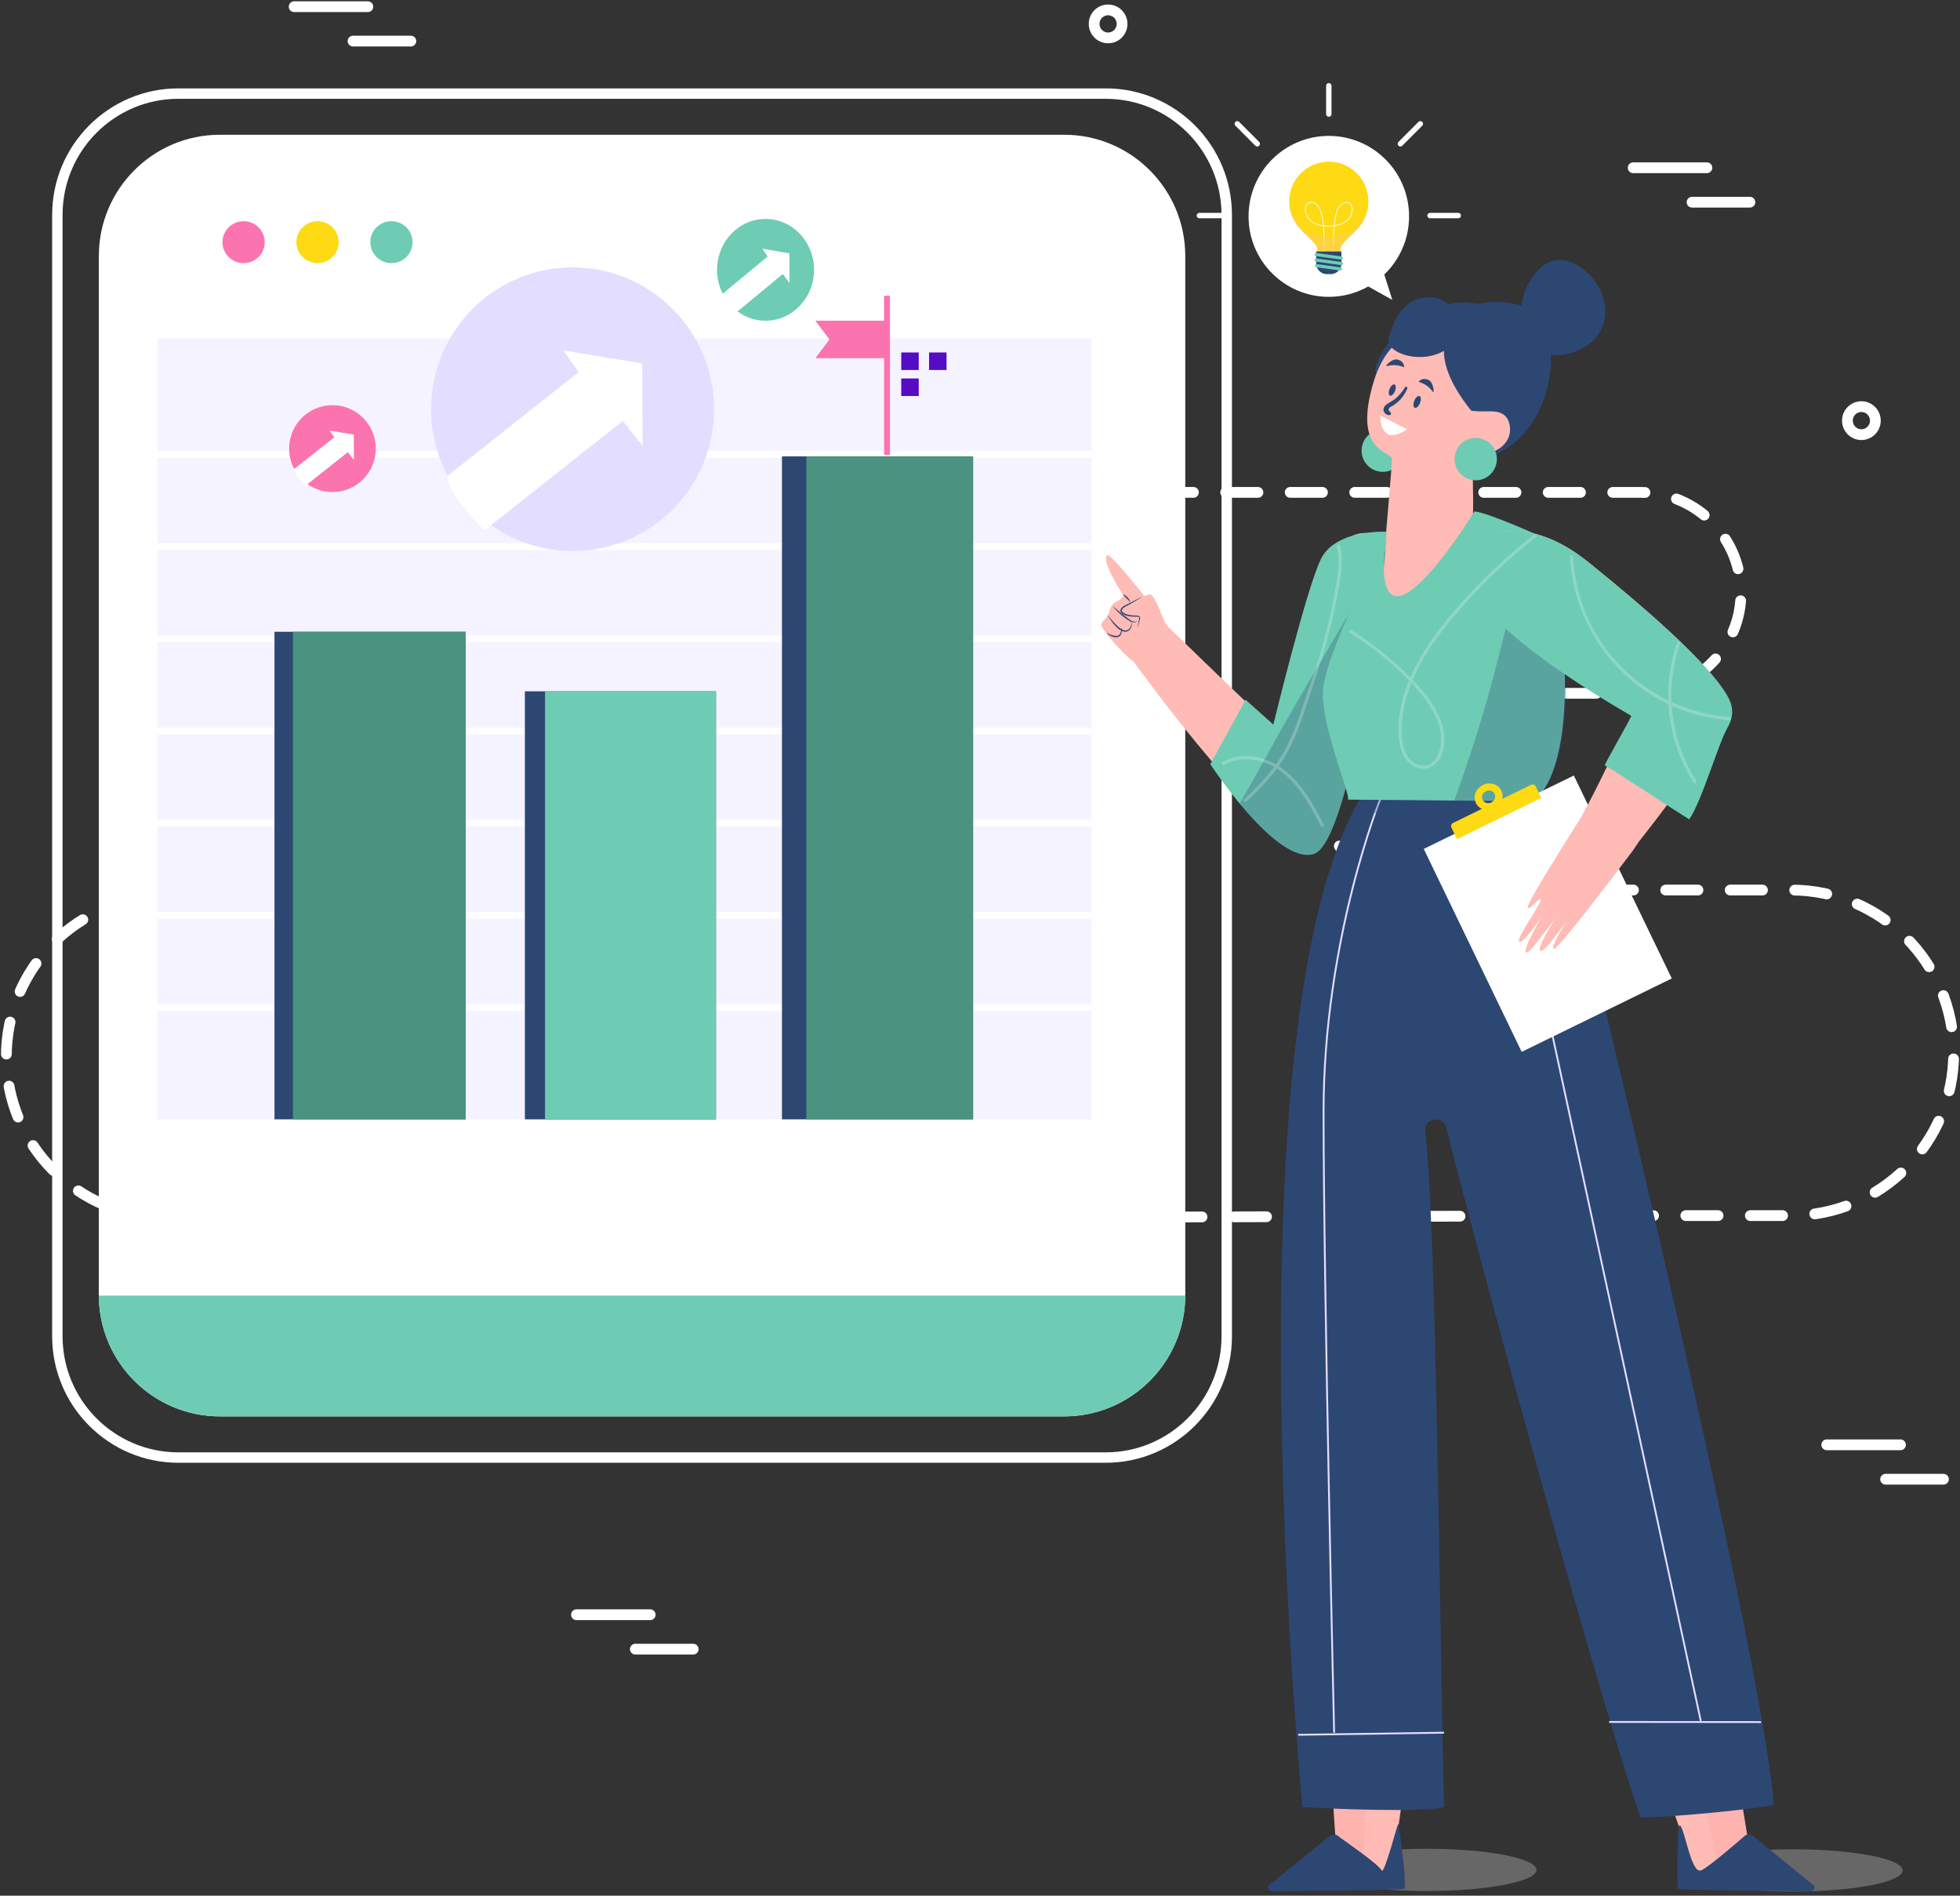 <svg width="364" height="352" viewBox="0 0 364 352" fill="none" xmlns="http://www.w3.org/2000/svg">
<rect x="0" y="0" width="364" height="352" fill="#333333" stroke="none"/>
<path d="M263.922 165.269C253.861 165.269 245.705 157.092 245.705 147.006C245.705 136.92 253.861 128.744 263.922 128.744H304.264C314.355 128.744 322.95 120.877 323.309 110.766C323.686 100.152 315.214 91.428 304.709 91.428H66.402C55.829 91.428 47.258 100.021 47.258 110.62C47.258 121.22 55.829 129.813 66.402 129.813H101.36C111.247 129.813 119.667 137.519 120.017 147.424C120.386 157.822 112.087 166.369 101.797 166.369H30.944C14.502 166.369 1.174 179.731 1.174 196.214C1.174 212.697 14.502 226.059 30.944 226.059H189.112L312.461 225.721H332.679C349.33 225.721 362.829 212.188 362.829 195.495C362.829 178.802 349.33 165.27 332.679 165.27H263.922V165.269Z" stroke="white" stroke-width="2" stroke-linecap="round" stroke-linejoin="round" stroke-dasharray="5.99 5.99"/>
<path d="M208.385 4.438C208.385 5.874 207.224 7.038 205.791 7.038C204.359 7.038 203.197 5.874 203.197 4.438C203.197 3.002 204.358 1.838 205.791 1.838C207.224 1.839 208.385 3.003 208.385 4.438Z" stroke="white" stroke-width="2" stroke-miterlimit="10" stroke-linecap="round" stroke-linejoin="round"/>
<path d="M348.279 78.107C348.279 79.544 347.118 80.708 345.686 80.708C344.253 80.708 343.092 79.544 343.092 78.107C343.092 76.671 344.253 75.507 345.686 75.507C347.118 75.507 348.279 76.671 348.279 78.107Z" stroke="white" stroke-width="2" stroke-miterlimit="10" stroke-linecap="round" stroke-linejoin="round"/>
<path d="M54.625 1.243H68.316" stroke="white" stroke-width="2" stroke-miterlimit="10" stroke-linecap="round" stroke-linejoin="round"/>
<path d="M65.561 7.634H76.302" stroke="white" stroke-width="2" stroke-miterlimit="10" stroke-linecap="round" stroke-linejoin="round"/>
<path d="M303.305 31.152H316.997" stroke="white" stroke-width="2" stroke-miterlimit="10" stroke-linecap="round" stroke-linejoin="round"/>
<path d="M314.24 37.543H324.983" stroke="white" stroke-width="2" stroke-miterlimit="10" stroke-linecap="round" stroke-linejoin="round"/>
<path d="M339.252 268.278H352.943" stroke="white" stroke-width="2" stroke-miterlimit="10" stroke-linecap="round" stroke-linejoin="round"/>
<path d="M350.188 274.67H360.929" stroke="white" stroke-width="2" stroke-miterlimit="10" stroke-linecap="round" stroke-linejoin="round"/>
<path d="M107.059 299.833H120.751" stroke="white" stroke-width="2" stroke-miterlimit="10" stroke-linecap="round" stroke-linejoin="round"/>
<path d="M117.994 306.225H128.737" stroke="white" stroke-width="2" stroke-miterlimit="10" stroke-linecap="round" stroke-linejoin="round"/>
<path d="M10.652 248.113V39.913C10.652 27.467 20.717 17.377 33.133 17.377H205.343C217.758 17.377 227.823 27.467 227.823 39.913V248.113C227.823 260.559 217.758 270.649 205.343 270.649H33.133C20.717 270.649 10.652 260.559 10.652 248.113Z" stroke="white" stroke-width="1.935" stroke-miterlimit="10"/>
<path d="M197.643 263.003H40.834C28.418 263.003 18.354 252.913 18.354 240.467V47.559C18.354 35.112 28.418 25.022 40.834 25.022H197.643C210.058 25.022 220.123 35.112 220.123 47.559V240.467C220.123 252.913 210.058 263.003 197.643 263.003Z" fill="white"/>
<path d="M18.354 240.576C18.354 252.962 28.467 263.004 40.943 263.004H197.533C210.009 263.004 220.123 252.963 220.123 240.576H18.354Z" fill="#6ECCB4"/>
<path d="M49.162 44.967C49.162 42.816 47.405 41.073 45.239 41.073C43.073 41.073 41.316 42.816 41.316 44.967C41.316 47.118 43.073 48.862 45.239 48.862C47.405 48.862 49.162 47.118 49.162 44.967Z" fill="#FC74AF"/>
<path d="M62.892 44.967C62.892 42.816 61.136 41.073 58.97 41.073C56.803 41.073 55.047 42.816 55.047 44.967C55.047 47.118 56.803 48.862 58.97 48.862C61.136 48.862 62.892 47.118 62.892 44.967Z" fill="#FDDA14"/>
<path d="M76.621 44.967C76.621 42.816 74.864 41.073 72.698 41.073C70.532 41.073 68.775 42.816 68.775 44.967C68.775 47.118 70.532 48.862 72.698 48.862C74.865 48.862 76.621 47.118 76.621 44.967Z" fill="#6ECCB4"/>
<path opacity="0.37" d="M202.679 62.852H29.281V207.845H202.679V62.852Z" fill="#E3DEFF"/>
<path d="M27.836 84.375C29.721 84.375 203.131 84.375 203.131 84.375" stroke="white" stroke-width="1.271" stroke-miterlimit="10"/>
<path d="M27.836 101.491C29.721 101.491 203.131 101.491 203.131 101.491" stroke="white" stroke-width="1.271" stroke-miterlimit="10"/>
<path d="M27.836 118.607C29.721 118.607 203.131 118.607 203.131 118.607" stroke="white" stroke-width="1.271" stroke-miterlimit="10"/>
<path d="M27.836 135.723C29.721 135.723 203.131 135.723 203.131 135.723" stroke="white" stroke-width="1.271" stroke-miterlimit="10"/>
<path d="M27.836 152.839C29.721 152.839 203.131 152.839 203.131 152.839" stroke="white" stroke-width="1.271" stroke-miterlimit="10"/>
<path d="M27.836 169.955C29.721 169.955 203.131 169.955 203.131 169.955" stroke="white" stroke-width="1.271" stroke-miterlimit="10"/>
<path d="M27.836 187.071C29.721 187.071 203.131 187.071 203.131 187.071" stroke="white" stroke-width="1.271" stroke-miterlimit="10"/>
<path d="M86.466 117.313H50.975V207.844H86.466V117.313Z" fill="#2D4773"/>
<path d="M86.466 117.313H54.406V207.844H86.466V117.313Z" fill="#4A9380"/>
<path d="M132.968 128.368H97.477V207.845H132.968V128.368Z" fill="#2D4773"/>
<path d="M132.968 128.368H101.219V207.845H132.968V128.368Z" fill="#6ECCB4"/>
<path d="M180.713 84.746H145.221V207.844H180.713V84.746Z" fill="#2D4773"/>
<path d="M180.713 84.746H149.742V207.844H180.713V84.746Z" fill="#4A9380"/>
<path d="M164.734 54.913V84.49" stroke="#FC74AF" stroke-width="1.098" stroke-miterlimit="10"/>
<path d="M151.43 66.512H165.024V59.552H151.43L154.033 63.032L151.43 66.512Z" fill="#FC74AF"/>
<path d="M172.541 68.702H175.787V65.448H172.541V68.702Z" fill="#540CC5"/>
<path d="M167.377 68.702H170.623V65.448H167.377V68.702Z" fill="#540CC5"/>
<path d="M167.377 73.531H170.623V70.277H167.377V73.531Z" fill="#540CC5"/>
<path d="M124.918 94.611C135.179 84.324 135.179 67.646 124.918 57.36C114.657 47.073 98.021 47.073 87.76 57.36C77.5 67.646 77.5 84.324 87.76 94.611C98.021 104.897 114.657 104.897 124.918 94.611Z" fill="#E3DEFF"/>
<path d="M83.074 88.392L107.478 69.086L104.592 65.052L119.268 67.489L119.332 82.782L115.663 78.164L89.979 98.483C89.979 98.483 83.157 91.96 83.074 88.392Z" fill="white"/>
<path d="M142.175 59.552C147.148 59.552 151.18 55.32 151.18 50.1C151.18 44.88 147.148 40.649 142.175 40.649C137.202 40.649 133.17 44.88 133.17 50.1C133.17 55.32 137.202 59.552 142.175 59.552Z" fill="#6ECCB4"/>
<path d="M134.201 54.552L142.565 47.625L141.576 46.177L146.606 47.051L146.628 52.539L145.371 50.882L136.568 58.173C136.568 58.173 134.23 55.833 134.201 54.552Z" fill="white"/>
<path d="M61.742 91.369C66.188 91.369 69.791 87.756 69.791 83.299C69.791 78.843 66.188 75.23 61.742 75.23C57.297 75.23 53.693 78.843 53.693 83.299C53.693 87.756 57.297 91.369 61.742 91.369Z" fill="#FC74AF"/>
<path d="M54.615 87.1L62.091 81.186L61.206 79.95L65.702 80.696L65.722 85.381L64.598 83.966L56.73 90.191C56.73 90.191 54.64 88.193 54.615 87.1Z" fill="white"/>
<path d="M257.072 50.981C259.913 48.26 261.686 44.427 261.686 40.177C261.686 31.924 255.012 25.233 246.779 25.233C238.546 25.233 231.873 31.924 231.873 40.177C231.873 48.431 238.546 55.121 246.779 55.121C249.449 55.121 251.952 54.414 254.12 53.182L254.104 53.193L258.569 55.686L257.086 50.97L257.072 50.981Z" fill="white"/>
<path d="M246.779 15.931V21.183" stroke="white" stroke-miterlimit="10" stroke-linecap="round" stroke-linejoin="round"/>
<path d="M270.817 40.029H265.578" stroke="white" stroke-miterlimit="10" stroke-linecap="round" stroke-linejoin="round"/>
<path d="M227.981 40.029H222.742" stroke="white" stroke-miterlimit="10" stroke-linecap="round" stroke-linejoin="round"/>
<path d="M260.072 26.702L263.776 22.989" stroke="white" stroke-miterlimit="10" stroke-linecap="round" stroke-linejoin="round"/>
<path d="M233.488 26.702L229.783 22.989" stroke="white" stroke-miterlimit="10" stroke-linecap="round" stroke-linejoin="round"/>
<path d="M239.426 37.388C239.426 33.316 242.718 30.016 246.78 30.016C250.841 30.016 254.133 33.316 254.133 37.388C254.133 39.011 253.61 40.511 252.723 41.728C251.674 43.314 248.946 45.105 248.946 46.177V47.402C248.946 47.647 248.748 47.845 248.504 47.845H247.323H246.237H245.055C244.811 47.845 244.613 47.647 244.613 47.402V46.177C244.613 45.105 241.886 43.314 240.836 41.728C239.949 40.511 239.426 39.011 239.426 37.388Z" fill="#FDDA14"/>
<path d="M247.614 47.724C247.605 47.539 247.474 44.58 247.71 41.986C247.42 42.02 247.11 42.038 246.779 42.038C246.447 42.038 246.137 42.02 245.847 41.986C246.083 44.58 245.952 47.539 245.943 47.724L245.813 47.718C245.816 47.672 245.952 44.611 245.71 41.968C243.529 41.664 242.553 40.426 242.377 39.257C242.275 38.573 242.507 37.894 242.931 37.639C243.188 37.485 243.498 37.455 243.828 37.549C244.348 37.698 244.841 38.147 245.149 38.749C245.503 39.445 245.713 40.599 245.835 41.853C246.127 41.889 246.441 41.909 246.778 41.909C247.114 41.909 247.429 41.89 247.721 41.853C247.842 40.599 248.052 39.445 248.407 38.749C248.714 38.148 249.208 37.698 249.727 37.549C250.057 37.454 250.368 37.485 250.625 37.639C251.047 37.893 251.28 38.573 251.178 39.257C251.003 40.426 250.027 41.665 247.845 41.968C247.604 44.611 247.74 47.672 247.742 47.718L247.614 47.724ZM250.092 37.626C249.987 37.626 249.877 37.642 249.764 37.674C249.279 37.814 248.815 38.238 248.523 38.809C248.182 39.478 247.978 40.604 247.859 41.835C249.948 41.533 250.884 40.352 251.051 39.237C251.144 38.614 250.933 37.975 250.559 37.751C250.42 37.668 250.263 37.626 250.092 37.626ZM243.465 37.626C243.295 37.626 243.137 37.668 242.998 37.751C242.625 37.975 242.413 38.614 242.507 39.238C242.674 40.352 243.609 41.534 245.698 41.836C245.58 40.605 245.375 39.478 245.034 38.81C244.742 38.239 244.278 37.815 243.793 37.675C243.68 37.642 243.57 37.626 243.465 37.626Z" fill="white"/>
<path d="M252.908 37.811C252.675 37.811 252.486 37.622 252.486 37.388C252.486 34.764 250.717 32.483 248.184 31.84C247.958 31.783 247.821 31.553 247.878 31.326C247.935 31.1 248.165 30.963 248.391 31.02C251.299 31.758 253.329 34.376 253.329 37.387C253.33 37.621 253.142 37.811 252.908 37.811Z" fill="#FDDA14"/>
<path d="M246.639 31.231C246.639 31.465 246.828 31.654 247.061 31.654C247.294 31.654 247.483 31.465 247.483 31.231C247.483 30.998 247.294 30.808 247.061 30.808C246.828 30.808 246.639 30.998 246.639 31.231Z" fill="#FDDA14"/>
<g opacity="0.55">
<path d="M254.118 37.824C253.713 40.846 251.278 43.976 246.779 43.976C242.28 43.976 239.936 40.7 239.439 37.824C239.524 39.279 240.029 40.621 240.836 41.729C241.885 43.314 244.613 45.105 244.613 46.177V47.402C244.613 47.647 244.811 47.845 245.055 47.845H246.236H247.322H248.504C248.748 47.845 248.946 47.647 248.946 47.402V46.177C248.946 45.105 251.673 43.314 252.723 41.729C253.529 40.621 254.034 39.279 254.118 37.824Z" fill="#FFCD5C"/>
</g>
<path d="M249.12 46.7H244.439V48.937C244.439 49.302 244.543 49.66 244.738 49.968C245.107 50.551 245.748 50.905 246.436 50.905H247.123C247.811 50.905 248.452 50.551 248.821 49.968C249.016 49.66 249.119 49.302 249.119 48.937V46.7H249.12Z" fill="#2D4773"/>
<path d="M249.12 48.207C249.106 48.207 249.093 48.206 249.079 48.203L244.399 47.553C244.239 47.531 244.127 47.383 244.149 47.223C244.171 47.062 244.32 46.951 244.479 46.973L249.159 47.623C249.319 47.645 249.431 47.793 249.409 47.953C249.388 48.1 249.263 48.207 249.12 48.207Z" fill="#6ECCB4"/>
<path d="M249.12 49.23C249.106 49.23 249.093 49.229 249.079 49.227L244.399 48.577C244.239 48.554 244.127 48.407 244.149 48.246C244.171 48.086 244.32 47.975 244.479 47.996L249.159 48.647C249.319 48.669 249.431 48.816 249.409 48.977C249.388 49.125 249.263 49.23 249.12 49.23Z" fill="#6ECCB4"/>
<path d="M248.935 50.237C248.921 50.237 248.908 50.236 248.894 50.234L244.457 49.618C244.297 49.595 244.186 49.448 244.208 49.287C244.23 49.127 244.378 49.015 244.537 49.037L248.974 49.653C249.134 49.676 249.246 49.823 249.224 49.984C249.203 50.131 249.078 50.237 248.935 50.237Z" fill="#6ECCB4"/>
<path opacity="0.3" d="M264.945 351.135C276.213 351.135 285.347 349.379 285.347 347.213C285.347 345.046 276.213 343.29 264.945 343.29C253.677 343.29 244.543 345.046 244.543 347.213C244.543 349.379 253.677 351.135 264.945 351.135Z" fill="#E0E0E0"/>
<path opacity="0.3" d="M332.947 351.234C344.214 351.234 353.349 349.477 353.349 347.311C353.349 345.145 344.214 343.389 332.947 343.389C321.679 343.389 312.545 345.145 312.545 347.311C312.545 349.477 321.679 351.234 332.947 351.234Z" fill="#E0E0E0"/>
<path d="M288.053 66.026C288.164 75.999 282.065 86.209 269.829 85.939L261.109 100.152L255.478 68.876C255.216 66.764 259.018 61.723 260.863 60.659C265.916 57.761 268.68 55.252 274.383 56.443C274.383 56.443 287.91 53.14 288.053 66.026Z" fill="#2D4773"/>
<path d="M283.279 62.58C281.77 58.782 282.42 54.204 284.924 50.976C285.872 49.755 287.127 48.69 288.635 48.358C290.724 47.898 292.883 48.931 294.487 50.348C296.227 51.884 297.555 53.944 297.98 56.228C298.406 58.513 297.86 61.013 296.326 62.755C295.546 63.64 294.547 64.307 293.494 64.836C291.9 65.637 290.097 66.146 288.333 65.887C286.568 65.628 284.867 64.487 284.287 62.796L283.279 62.58Z" fill="#2D4773"/>
<path d="M256.794 87.615C258.962 87.615 260.719 85.853 260.719 83.68C260.719 81.506 258.962 79.745 256.794 79.745C254.627 79.745 252.869 81.506 252.869 83.68C252.869 85.853 254.627 87.615 256.794 87.615Z" fill="#6ECCB4"/>
<path d="M273.18 76.203C273.355 76.423 275.871 76.387 276.151 76.385C277.322 76.38 280.026 76.13 280.407 79.201C280.793 82.307 277.842 84.054 276.066 84.151C275.554 84.179 274.371 84.285 274.024 84.663C272.955 85.828 274.086 94.875 273.263 98.048C271.448 105.055 275.307 101.753 275.307 101.753C275.307 101.753 250.253 128.538 257.169 101.731C257.169 101.731 258.616 85.091 258.531 85.005C257.103 83.572 251.552 82.957 255.042 71.095C258.275 60.107 266.316 60.889 268.36 61.252C270.084 61.557 264.498 65.315 273.18 76.203Z" fill="#FFBBB5"/>
<path d="M257.892 62.744C256.932 66.197 267.472 68.776 270.826 62.332C270.826 62.332 271.199 55.745 266.116 55.25C263.492 54.994 259.836 55.742 257.892 62.744Z" fill="#2D4773"/>
<path d="M279.075 80.091C279.075 80.091 277.234 76.199 274.898 81.415L279.075 80.091Z" fill="#FFBBB5"/>
<path d="M256.333 77.195L261.34 79.695C261.34 79.695 258.891 81.482 257.567 80.504C256.244 79.527 256.333 77.195 256.333 77.195Z" fill="white"/>
<path d="M266.036 72.681C266.47 73.289 266.219 71.166 265.506 70.678C264.792 70.19 263.873 70.295 263.451 70.913C263.451 70.913 264.993 71.219 266.036 72.681Z" fill="#2D4773"/>
<path d="M257.64 67.964C256.922 68.167 258.443 66.668 259.305 66.734C260.167 66.801 260.819 67.46 260.761 68.206C260.761 68.206 259.366 67.478 257.64 67.964Z" fill="#2D4773"/>
<path d="M263.705 74.843C263.464 75.443 263.032 75.833 262.742 75.716C262.452 75.598 262.413 75.017 262.654 74.417C262.896 73.817 263.327 73.426 263.617 73.544C263.907 73.661 263.947 74.243 263.705 74.843Z" fill="#2D4773"/>
<path d="M259.067 72.629C258.837 73.202 258.425 73.575 258.147 73.463C257.87 73.351 257.832 72.796 258.064 72.222C258.294 71.649 258.706 71.276 258.983 71.388C259.259 71.5 259.297 72.056 259.067 72.629Z" fill="#2D4773"/>
<path d="M258.53 85.004C258.53 85.004 263.757 86.005 266.396 85.835C269.035 85.664 257.891 93.003 258.53 85.004Z" fill="#FFBBB5"/>
<path d="M260.92 71.936C260.478 72.674 259.894 73.36 259.254 73.934C258.654 74.472 257.819 74.754 257.262 75.316C256.543 76.042 257.101 77.101 258.076 77.084C258.316 77.08 258.432 76.789 258.269 76.616C258.048 76.381 257.69 76.167 258.039 75.704C258.125 75.59 258.396 75.503 258.518 75.428C258.928 75.178 259.316 74.889 259.676 74.569C260.431 73.896 260.935 73.105 261.348 72.189C261.479 71.902 261.089 71.655 260.92 71.936Z" fill="#2D4773"/>
<path d="M277.989 85.253C277.989 83.08 276.232 81.318 274.064 81.318C271.896 81.318 270.139 83.08 270.139 85.253C270.139 87.426 271.896 89.188 274.064 89.188C276.232 89.188 277.989 87.426 277.989 85.253Z" fill="#6ECCB4"/>
<path d="M261.399 327.174L259.497 340.709C259.497 340.709 256.448 349.685 253.617 346.211C250.785 342.736 247.983 340.9 247.983 340.9L247.053 326.828L261.399 327.174Z" fill="#FFB3AF"/>
<path d="M253.989 327.681L252.93 350.008C252.93 350.008 261.891 351.357 258.561 345.344L261.088 328.663L253.989 327.681Z" fill="#FFBBB5"/>
<path d="M247.049 340.829L235.742 350.017C235.164 350.447 235.577 351.173 236.404 351.18C236.404 351.18 260.845 351.041 260.88 350.683C261.099 348.461 260.07 340.677 259.673 338.655C259.615 338.365 257.056 348.23 256.598 347.312C255.989 346.091 248.955 341.324 248.435 340.864C248.084 340.553 247.435 340.542 247.049 340.829Z" fill="#2D4773"/>
<path d="M307.865 327.174L312.995 340.709C312.995 340.709 316.044 349.685 318.876 346.211C321.707 342.736 324.51 340.9 324.51 340.9L322.211 326.828L307.865 327.174Z" fill="#FFB3AF"/>
<path d="M315.276 327.681L319.563 350.008C319.563 350.008 310.602 351.357 313.932 345.344L308.176 328.663L315.276 327.681Z" fill="#FFBBB5"/>
<path d="M325.444 340.829L336.751 350.017C337.329 350.448 336.916 351.173 336.089 351.18C336.089 351.18 311.648 351.041 311.613 350.683C311.394 348.461 311.614 338.917 311.876 338.917C312.828 338.917 313.974 347.977 315.894 347.311C317.18 346.865 323.537 341.323 324.057 340.863C324.409 340.553 325.058 340.542 325.444 340.829Z" fill="#2D4773"/>
<path d="M284.377 148.28C289.561 157.467 292.301 164.196 295.28 175.877C298.735 189.423 327.777 310.474 329.407 335.113C325.149 336.142 307.37 337.624 304.68 337.474C296.12 312.884 272.311 224.918 268.64 209.426C268.077 207.045 264.406 207.568 264.692 209.999C266.775 227.69 267.393 305.209 268.178 335.508C265.945 336.647 244.46 335.832 241.881 335.508C239.077 305.165 230.399 185.052 252.871 147.818C263.145 146.396 273.958 147.969 284.377 148.28Z" fill="#2D4773"/>
<path d="M256.402 148.21C256.402 148.21 245.805 174.397 245.805 206.445C245.805 238.494 247.767 321.735 247.767 321.735" stroke="#E3DEFF" stroke-width="0.339" stroke-miterlimit="10"/>
<path d="M315.865 319.562L278.992 149.18" stroke="#E3DEFF" stroke-width="0.339" stroke-miterlimit="10"/>
<path opacity="0.3" d="M252.477 148.604L298.006 186.378C298.006 186.378 291.392 161.963 283.876 147.817L252.477 148.604Z" fill="#2D4773"/>
<path d="M268.178 321.735L241.096 322.128" stroke="#E3DEFF" stroke-width="0.339" stroke-miterlimit="10"/>
<path d="M327.052 319.768L298.838 319.74" stroke="#E3DEFF" stroke-width="0.339" stroke-miterlimit="10"/>
<path d="M210.578 122.915C210.578 122.915 238.232 161.36 244.712 156.776C244.712 156.776 252.146 151.515 248.408 130.037C248.401 127.952 248.389 126.505 248.464 126.178C248.464 126.178 250.071 104.972 253.548 100.58C253.93 100.098 255.082 99.202 254.928 99.164C244.309 96.502 240.246 123.265 237.319 135.647C237.198 136.16 216.928 116.37 216.928 116.37C216.928 116.37 206.311 102.295 205.57 103.1C204.497 104.265 208.61 110.542 208.61 110.542C208.61 110.542 208.342 111.259 207.537 111.618C206.732 111.977 206.285 112.514 206.017 113.59C205.748 114.666 204.675 115.294 204.496 115.921C204.317 116.549 208.312 121.271 210.578 122.915Z" fill="#FFBBB5"/>
<path d="M216.569 116.28C216.569 116.28 214.423 110.183 213.529 110.362C212.635 110.542 208.699 112.245 208.789 113.769C208.878 115.294 212.277 114.038 212.277 114.038C212.277 114.038 211.651 117.445 213.35 117.894C215.049 118.342 216.569 116.28 216.569 116.28Z" fill="#FFBBB5"/>
<path d="M211.292 113.769C211.292 113.769 211.382 115.294 210.13 115.562C210.13 115.562 209.861 117.176 208.252 116.818C208.252 116.818 208.699 117.534 207.715 117.714C207.715 117.714 211.919 122.287 211.292 113.769Z" fill="#FFBBB5"/>
<path d="M212.106 110.828C211.345 111.314 210.578 111.775 209.798 112.209C209.428 112.445 208.979 112.617 208.67 112.867C208.336 113.129 208.229 113.43 208.487 113.652C208.739 113.897 209.167 114.072 209.566 114.16C209.98 114.256 210.415 114.27 210.856 114.296C211.068 114.331 211.306 114.234 211.615 114.456C211.767 114.598 211.741 114.812 211.713 114.914L211.633 115.242L211.274 116.544L211.248 116.54L211.494 115.216C211.509 115.006 211.65 114.749 211.497 114.588C211.324 114.456 211.075 114.517 210.858 114.506C209.98 114.508 209.008 114.449 208.297 113.843C208.129 113.688 208.035 113.434 208.106 113.206C208.172 112.979 208.344 112.809 208.52 112.671C208.884 112.398 209.306 112.239 209.699 112.023L212.095 110.803L212.106 110.828Z" fill="#2D4773"/>
<path d="M208.53 110.354C208.708 110.412 208.868 110.488 209.006 110.584C209.147 110.676 209.261 110.794 209.39 110.898C209.49 111.027 209.608 111.141 209.695 111.283C209.788 111.421 209.858 111.579 209.91 111.752L209.89 111.77C209.419 111.314 208.959 110.848 208.51 110.372L208.53 110.354Z" fill="#2D4773"/>
<path d="M206.713 112.617C207.084 112.918 207.447 113.214 207.804 113.511C208.164 113.803 208.513 114.106 208.889 114.375C209.24 114.669 209.629 114.947 209.99 115.201C210.169 115.323 210.363 115.419 210.565 115.44C210.768 115.474 211.004 115.439 211.173 115.274L211.195 115.29C210.881 115.7 210.277 115.623 209.889 115.385C209.48 115.149 209.099 114.873 208.724 114.589C207.983 114.008 207.302 113.353 206.693 112.635L206.713 112.617Z" fill="#2D4773"/>
<path d="M210.217 115.565C210.19 116.09 210.15 116.738 209.577 117.131C209.305 117.325 208.933 117.332 208.638 117.255C208.334 117.179 208.072 117.032 207.834 116.868C207.377 116.506 207.009 116.099 206.665 115.673C206.32 115.246 206.012 114.793 205.738 114.315L205.76 114.298C206.099 114.721 206.455 115.13 206.82 115.531C207.189 115.927 207.557 116.331 207.992 116.649C208.407 116.957 208.985 117.223 209.473 116.947C209.951 116.669 210.086 116.074 210.19 115.559L210.217 115.565Z" fill="#2D4773"/>
<path d="M208.355 116.548C208.405 116.889 208.375 117.244 208.259 117.577C208.2 117.744 208.138 117.916 207.993 118.08C207.929 118.159 207.769 118.242 207.691 118.26C207.599 118.29 207.503 118.311 207.407 118.323C207.026 118.392 206.644 118.226 206.358 118.121C206.214 118.052 206.049 117.997 205.883 117.886C205.723 117.768 205.639 117.603 205.559 117.454L205.579 117.436C205.69 117.558 205.809 117.676 205.955 117.749C206.1 117.822 206.264 117.852 206.423 117.901C206.738 118.006 207.059 118.092 207.387 118.067C207.545 118.05 207.721 118.03 207.832 117.915C207.946 117.8 208.026 117.653 208.093 117.504C208.221 117.202 208.32 116.877 208.329 116.549L208.355 116.548Z" fill="#2D4773"/>
<path d="M257.472 98.747C257.472 98.747 248.05 98.198 245.308 103.817C242.565 109.437 236.483 134.541 236.483 134.541L231.332 129.94L224.773 141.894C224.773 141.894 237.08 160.721 243.996 158.569C250.912 156.418 257.552 106.407 257.472 98.747Z" fill="#6ECCB4"/>
<path opacity="0.3" d="M235.302 140.219C233.65 143.245 231.947 146.231 230.219 149.203C234.384 154.229 240.061 159.794 243.996 158.569C250.237 156.627 256.252 115.726 257.308 102.127C250.185 114.929 242.329 127.347 235.302 140.219Z" fill="#2D4773"/>
<path d="M257.384 99.025C257.684 99.752 245.302 122.154 245.658 129.286C246.017 136.473 250.728 147.398 250.347 148.478C250.347 148.478 271.628 148.64 284.859 148.8C294.291 140.527 290.054 108.846 286.886 99.943C286.886 99.943 276.423 95.156 273.822 94.965C273.822 94.965 253.864 127.485 257.384 99.025Z" fill="#6ECCB4"/>
<g opacity="0.3">
<path d="M287.378 104.911C287.378 104.911 285.026 102.819 282.247 100.554C282.048 100.892 281.836 101.226 281.634 101.563C282.937 103.305 282.489 105.314 281.782 108.099C277.991 123.026 276.225 131.683 269.945 148.996C277.606 149.171 275.616 148.688 284.86 148.799C294.291 140.527 290.546 113.814 287.378 104.911Z" fill="#2D4773"/>
</g>
<path d="M282.605 195.306L310.463 181.683L292.28 144.013L264.422 157.635L282.605 195.306Z" fill="white"/>
<path opacity="0.3" d="M282.605 195.306L310.463 181.683L292.28 144.013L264.422 157.635L282.605 195.306Z" fill="white"/>
<path d="M270.594 155.814L286.244 148.161L285.207 146.03C285.049 145.705 284.659 145.571 284.336 145.729L269.856 152.809C269.533 152.967 269.399 153.358 269.556 153.683L270.594 155.814Z" fill="#FDDA14"/>
<path d="M274.1 149.115C274.689 150.326 276.224 150.791 277.527 150.155C278.83 149.517 279.409 148.019 278.82 146.807C278.231 145.596 276.697 145.131 275.393 145.769C274.089 146.405 273.51 147.904 274.1 149.115ZM275.342 148.507C275.062 147.934 275.337 147.223 275.954 146.921C276.571 146.62 277.298 146.84 277.577 147.414C277.856 147.988 277.582 148.698 276.965 148.999C276.348 149.302 275.621 149.081 275.342 148.507Z" fill="#FDDA14"/>
<path d="M319.392 135.079C315.614 141.63 309.302 150.022 304.392 156.247C304.392 156.247 304.368 156.279 304.336 156.318C304.114 156.644 303.299 157.867 303.283 157.89C301.049 160.86 298.349 164.409 295.886 167.585C294.634 169.181 293.446 170.69 292.401 171.984C292.385 172.008 292.361 172.023 292.345 172.039C290.254 174.644 288.734 176.367 288.528 176.216C288.005 175.866 289.858 172.778 290.959 171.126C290.033 172.309 289.011 173.683 288.14 174.763C287.166 175.946 286.366 176.764 286.057 176.581C285.526 176.271 287.086 173.326 288.433 171.221C288.591 170.967 288.75 170.729 288.9 170.515C288.758 170.682 288.607 170.864 288.441 171.079C286.801 173.127 283.942 177.192 283.435 176.875C282.715 176.422 285.835 171.047 286.342 170.165C285.811 170.952 282.722 175.541 282.105 174.779C281.851 174.469 282.936 172.659 284.037 170.856C285.106 169.117 286.199 167.402 286.128 167.069C286.033 166.616 285.146 167.712 284.465 168.284C284.116 168.585 283.823 168.736 283.72 168.49C283.641 168.292 284.322 166.974 285.36 165.171C288.092 160.447 293.256 152.348 293.478 152.007C293.486 151.999 293.486 151.999 293.486 151.999C296.812 146.068 300.701 137.541 302.99 132.959C300.519 130.609 272.949 101.041 272.949 101.041C272.949 101.041 281.725 93.704 294.998 104.4C307.179 114.221 315.076 121.55 319.067 126.703C321.405 129.704 321.285 131.792 319.392 135.079Z" fill="#FFBBB5"/>
<path d="M302.993 132.956C302.433 134.073 298.724 140.601 298.007 142.092C302.104 144.559 309.654 149.608 313.706 152.144C316.005 148.904 319.117 138.093 320.771 135.224C322.67 131.931 321.401 129.701 319.071 126.699C315.073 121.551 307.178 114.218 294.998 104.401C281.725 93.704 272.949 101.036 272.949 101.036C272.949 101.036 261.243 108.6 302.993 132.956Z" fill="#6ECCB4"/>
<g opacity="0.22">
<path d="M250.682 117.502C255.541 120.59 260.195 124.362 263.879 128.82C265.653 130.968 267.244 133.5 267.583 136.323C267.862 138.644 266.981 142.743 263.781 142.099C260.617 141.462 260.246 137.568 260.324 134.967C260.405 132.287 261.025 129.651 261.989 127.157C263.98 122.001 267.358 117.485 270.951 113.348C275.293 108.35 280.112 103.784 285.313 99.695C285.614 99.459 285.191 99.04 284.894 99.274C279.598 103.438 274.698 108.095 270.296 113.2C266.413 117.701 262.795 122.668 260.925 128.378C260.013 131.16 259.522 134.165 259.783 137.096C259.996 139.498 261.1 142.233 263.761 142.697C266.037 143.094 267.615 141.14 268.067 139.109C268.657 136.461 267.761 133.688 266.435 131.409C264.695 128.418 262.154 125.899 259.619 123.584C256.939 121.134 254.043 118.935 250.981 116.989C250.657 116.782 250.359 117.297 250.682 117.502Z" fill="white"/>
<path d="M291.563 103.347C292.18 115.626 299.861 126.655 311.2 131.366C314.372 132.684 317.73 133.47 321.152 133.725C321.533 133.754 321.531 133.158 321.152 133.13C309.197 132.238 298.575 124.427 294.245 113.203C293.029 110.049 292.326 106.724 292.157 103.347C292.138 102.966 291.544 102.964 291.563 103.347Z" fill="white"/>
<path d="M311.436 119.399C308.462 127.951 309.623 137.674 314.52 145.283C314.727 145.603 315.241 145.306 315.033 144.982C310.214 137.495 309.084 127.97 312.008 119.557C312.134 119.195 311.561 119.039 311.436 119.399Z" fill="white"/>
<path d="M248.265 101.465C248.995 104.188 248.325 107.41 247.85 110.118C247.242 113.578 246.412 117.002 245.466 120.384C244.62 123.408 243.571 126.352 242.567 129.326C241.475 132.561 240.44 135.853 238.842 138.882C236.905 142.554 234.104 145.6 231.072 148.393C230.79 148.652 231.21 149.073 231.492 148.814C234.264 146.26 236.872 143.489 238.782 140.215C240.461 137.336 241.554 134.17 242.619 131.025C244.855 124.428 247.012 117.881 248.288 111.012C248.851 107.98 249.656 104.363 248.837 101.306C248.74 100.937 248.166 101.094 248.265 101.465Z" fill="white"/>
<path d="M227.332 142.003C230.863 139.998 235.309 141.151 238.33 143.587C241.511 146.15 243.465 149.863 245.338 153.415C245.517 153.754 246.03 153.453 245.852 153.114C243.823 149.268 241.66 145.178 238.023 142.614C234.864 140.388 230.518 139.51 227.032 141.488C226.699 141.677 226.998 142.192 227.332 142.003Z" fill="white"/>
</g>
</svg>
